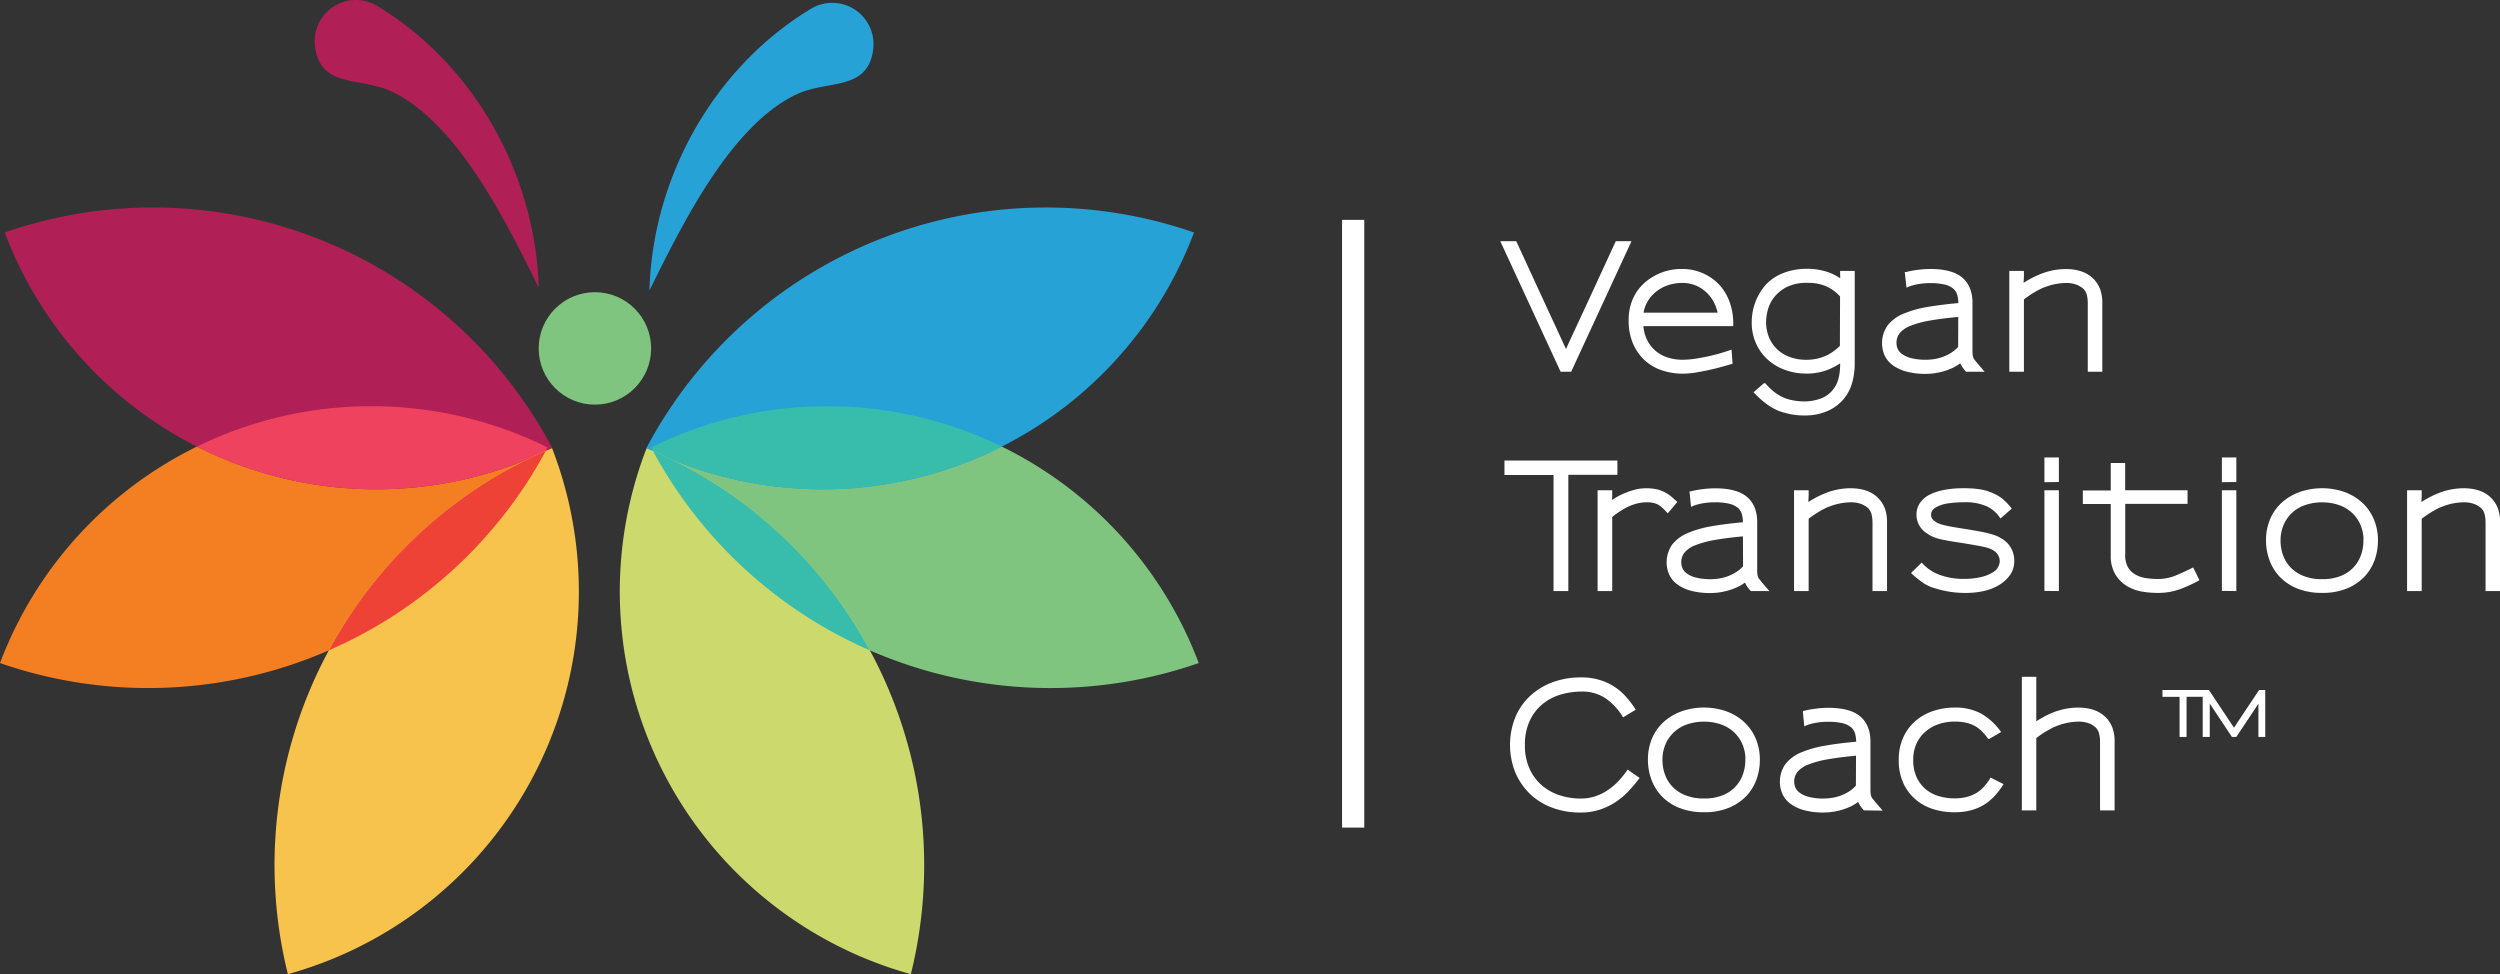 <svg xmlns="http://www.w3.org/2000/svg" viewBox="0 0 877.69 341.99"><rect x="0" y="0" width="877.69" height="341.99" fill="#333333" stroke="none"/><defs><style>.cls-1{fill:#f47f23;}.cls-1,.cls-2,.cls-3,.cls-4,.cls-5,.cls-6,.cls-7,.cls-8,.cls-9{fill-rule:evenodd;}.cls-2{fill:#b01f56;}.cls-3{fill:#ee425e;}.cls-4{fill:#f8c34c;}.cls-5{fill:#ee4237;}.cls-11,.cls-6{fill:#7fc57f;}.cls-7{fill:#27a2d7;}.cls-8{fill:#38bcac;}.cls-9{fill:#cbd96d;}.cls-10{fill:#fff;stroke:#fff;stroke-miterlimit:10;}</style></defs><title>Asset 6</title><g id="Layer_2" data-name="Layer 2"><g id="Layer_1-2" data-name="Layer 1"><path class="cls-1" d="M192.26,157.08A158.64,158.64,0,0,1,0,232.78a139.37,139.37,0,0,1,192.26-75.7"/><path class="cls-2" d="M193.91,157.32A158.61,158.61,0,0,0,1.65,81.62a139.37,139.37,0,0,0,192.26,75.7"/><path class="cls-3" d="M69.14,156.79a139.34,139.34,0,0,0,122.37,1.69l.75-1.4a139.33,139.33,0,0,0-123.12-.29"/><path class="cls-4" d="M193.82,157.35A158.66,158.66,0,0,0,101.07,342a139.37,139.37,0,0,0,92.75-184.64"/><path class="cls-2" d="M189.14,101c-11.7-23.64-28.54-57.89-51.6-68.85-10.9-5.18-25-1.06-26.94-15.68A14.49,14.49,0,0,1,132.44,2.08C166.75,22.82,188,61.51,189.14,101"/><path class="cls-5" d="M191.61,158.3a158.39,158.39,0,0,1-76.11,70,158.39,158.39,0,0,1,76.11-70"/><path class="cls-6" d="M228.59,157.08a158.61,158.61,0,0,0,192.26,75.7,139.37,139.37,0,0,0-192.26-75.7"/><path class="cls-7" d="M226.93,157.32a158.64,158.64,0,0,1,192.26-75.7,139.36,139.36,0,0,1-192.26,75.7"/><path class="cls-8" d="M351.71,156.79a139.34,139.34,0,0,1-122.37,1.69l-.75-1.4a139.33,139.33,0,0,1,123.12-.29"/><path class="cls-9" d="M227,157.35A158.66,158.66,0,0,1,319.78,342,139.37,139.37,0,0,1,227,157.35"/><path class="cls-7" d="M228,102c11.69-23.64,28.54-57.9,51.6-68.86,10.9-5.18,25-1.06,26.94-15.68A14.49,14.49,0,0,0,284.66,3.11C250.35,23.85,229.06,62.54,228,102"/><path class="cls-8" d="M229.24,158.3a158.27,158.27,0,0,0,76.11,70,158.39,158.39,0,0,0-76.11-70"/><path class="cls-10" d="M551.28,130h-3.07L527.5,85.18H532l9.79,21.24q2.07,4.36,4,8.64t4,8.7q2-4.49,4-8.73t4-8.61l9.79-21.24H572Z"/><path class="cls-10" d="M576.41,114a13.91,13.91,0,0,0,1.63,6,12.34,12.34,0,0,0,3.42,4,13.16,13.16,0,0,0,4.42,2.15,17.55,17.55,0,0,0,4.69.65,32.3,32.3,0,0,0,5.16-.44c1.79-.3,3.49-.63,5.08-1s3-.75,4.19-1.13,2-.63,2.45-.79l.29,3.89q-3.54,1.06-6.13,1.68c-1.74.42-3.59.8-5.58,1.15a30.24,30.24,0,0,1-5.34.53,22.33,22.33,0,0,1-7.08-1.15,16.07,16.07,0,0,1-6.19-3.74,16.64,16.64,0,0,1-3.75-5.61,19.93,19.93,0,0,1-1.39-7.79,17.67,17.67,0,0,1,1.45-7.31,15.75,15.75,0,0,1,4.1-5.55,19,19,0,0,1,12.86-4.6,17,17,0,0,1,6.82,1.39,17.43,17.43,0,0,1,5.75,4,18.08,18.08,0,0,1,3.39,5.55A21.77,21.77,0,0,1,608,114Zm27.2-3.72A14.71,14.71,0,0,0,602.2,106a13.47,13.47,0,0,0-2.75-3.68,13,13,0,0,0-3.89-2.54,12.29,12.29,0,0,0-4.87-.94,16,16,0,0,0-5.52.91,13.87,13.87,0,0,0-4.36,2.51,12.87,12.87,0,0,0-3,3.66,11.5,11.5,0,0,0-1.36,4.36h27.14Z"/><path class="cls-10" d="M649.63,134.71a14.66,14.66,0,0,1-3.25,5.63,15,15,0,0,1-5.45,3.69,19,19,0,0,1-7.17,1.33,24.68,24.68,0,0,1-9.44-1.71,21.12,21.12,0,0,1-3.66-2.1,31.61,31.61,0,0,1-4.31-3.81l3.13-2.71a27.39,27.39,0,0,0,3,2.89,15.87,15.87,0,0,0,3.51,2.13,16.67,16.67,0,0,0,3.42,1,22.89,22.89,0,0,0,4.31.38,16.73,16.73,0,0,0,5.19-.88,10.47,10.47,0,0,0,4.55-2.89,11.51,11.51,0,0,0,2.3-4,20,20,0,0,0,.76-6.13v-.89a24.36,24.36,0,0,1-5.16,2.78,19.94,19.94,0,0,1-7.46,1.23,20.58,20.58,0,0,1-6.58-1.09,18.07,18.07,0,0,1-5.9-3.27,16.68,16.68,0,0,1-4.28-5.52,17.28,17.28,0,0,1-1.65-7.76,20.58,20.58,0,0,1,.38-3.77,19.22,19.22,0,0,1,1.27-4,18.92,18.92,0,0,1,2.3-3.9A14.63,14.63,0,0,1,623,98a18.41,18.41,0,0,1,5-2.27,22.47,22.47,0,0,1,6.49-.86,21.84,21.84,0,0,1,6.67,1,17.67,17.67,0,0,1,5.42,2.83l-.06-3.07h4.13v31.92A24.68,24.68,0,0,1,649.63,134.71Zm-3.13-30.83a15.24,15.24,0,0,0-4.86-3.69,16.33,16.33,0,0,0-7.11-1.38,16,16,0,0,0-7.5,1.53,13.81,13.81,0,0,0-4.57,3.72,12.6,12.6,0,0,0-2.3,4.6,17.39,17.39,0,0,0-.62,4.19,14.54,14.54,0,0,0,1.15,6,12.65,12.65,0,0,0,3.13,4.36,13.33,13.33,0,0,0,4.63,2.69,17.08,17.08,0,0,0,5.6.91,18.25,18.25,0,0,0,4.16-.44,16.67,16.67,0,0,0,3.37-1.18,15.58,15.58,0,0,0,2.68-1.65,27.49,27.49,0,0,0,2.18-1.86Z"/><path class="cls-10" d="M690.46,130a11.94,11.94,0,0,1-1.33-1.77,14.57,14.57,0,0,1-.74-1.48,14.73,14.73,0,0,1-3.15,2,22.09,22.09,0,0,1-3.34,1.21,23.53,23.53,0,0,1-3.12.62,21.65,21.65,0,0,1-2.6.17,25,25,0,0,1-7-.85,13.62,13.62,0,0,1-4.63-2.27,8.29,8.29,0,0,1-2.54-3.25,10.37,10.37,0,0,1,1.09-9.85,13.11,13.11,0,0,1,5.34-3.92,37.17,37.17,0,0,1,8.44-2.36q4.95-.85,11.15-1.39v-.18a11.77,11.77,0,0,0-.44-3.39,5.06,5.06,0,0,0-1.62-2.42,8,8,0,0,0-3.19-1.47,21.13,21.13,0,0,0-5.07-.5,23.2,23.2,0,0,0-4.31.35,20,20,0,0,0-2.72.65c-.55.2-.86.31-.94.35L669.28,96c.08,0,.47-.13,1.18-.29s1.73-.33,3.07-.5a31.24,31.24,0,0,1,4.18-.27q7.44,0,10.86,2.89t3.42,8.5v16.52q0,1.07.06,1.68a4.61,4.61,0,0,0,.24,1.12,3.21,3.21,0,0,0,.56,1c.25.32.6.73,1,1.24l1.83,2.13ZM688,110.72q-6.08.54-10.38,1.3a35,35,0,0,0-7.05,1.89,9.79,9.79,0,0,0-4,2.71,6,6,0,0,0-1.26,3.84,5.83,5.83,0,0,0,.38,2,4.74,4.74,0,0,0,1.56,2.07,9.54,9.54,0,0,0,3.34,1.62,21.84,21.84,0,0,0,8.14.47,16.12,16.12,0,0,0,3.07-.7,16.47,16.47,0,0,0,3.21-1.48,12.17,12.17,0,0,0,2.95-2.48Z"/><path class="cls-10" d="M733.47,130V106.42a12.56,12.56,0,0,0-.35-3,5.11,5.11,0,0,0-1.36-2.39,8.82,8.82,0,0,0-2.45-1.51,11,11,0,0,0-4.28-.67,22,22,0,0,0-7.25,1.47,13.58,13.58,0,0,0-1.92.83c-.69.35-1.38.73-2.07,1.15s-1.35.84-2,1.29-1.23.88-1.74,1.27V130h-4.13V95.62h4.13c0,.08,0,.35,0,.82s0,1.09-.06,1.83-.05,1.4-.09,2a33.87,33.87,0,0,1,6.67-3.6,23.49,23.49,0,0,1,8.61-1.71q6.26,0,9.5,3.36a10,10,0,0,1,2.18,3.46,13.41,13.41,0,0,1,.71,4.63V130Z"/><path class="cls-10" d="M550.1,166.19V207h-4.19V166.25H528.68v-4.07h38.65v4Z"/><path class="cls-10" d="M585.5,179.46a21.2,21.2,0,0,0-2.07-2,7.24,7.24,0,0,0-1.3-.86,8.67,8.67,0,0,0-1.74-.56,10.82,10.82,0,0,0-2.27-.2,14.58,14.58,0,0,0-3,.32,17.85,17.85,0,0,0-3.48,1.15,30.52,30.52,0,0,0-6.13,3.95V207h-4.13V172.62h4.13l-.06,3.89a24.89,24.89,0,0,1,2.21-1.47,19.53,19.53,0,0,1,2.33-1.18,27.73,27.73,0,0,1,3.84-1.39,15.79,15.79,0,0,1,4.24-.56,17.34,17.34,0,0,1,2.86.24,10.19,10.19,0,0,1,2.81.88,11,11,0,0,1,2,1.15c.61.46,1.43,1.15,2.45,2.1Z"/><path class="cls-10" d="M614.88,207a11.94,11.94,0,0,1-1.33-1.77,14.57,14.57,0,0,1-.74-1.48,14.73,14.73,0,0,1-3.15,1.95,21.71,21.71,0,0,1-3.34,1.21,23.53,23.53,0,0,1-3.12.62,21.65,21.65,0,0,1-2.6.17,25,25,0,0,1-7.05-.85,13.62,13.62,0,0,1-4.63-2.27,8.29,8.29,0,0,1-2.54-3.25,10.44,10.44,0,0,1,1.09-9.85,13.11,13.11,0,0,1,5.34-3.92,37.17,37.17,0,0,1,8.44-2.36q4.95-.85,11.15-1.39v-.18a11.77,11.77,0,0,0-.44-3.39,5.06,5.06,0,0,0-1.62-2.42,8,8,0,0,0-3.19-1.47,21.13,21.13,0,0,0-5.07-.5,23.2,23.2,0,0,0-4.31.35,19.73,19.73,0,0,0-2.71.65c-.56.2-.87.31-.95.35L593.7,173c.08,0,.47-.13,1.18-.29s1.73-.33,3.07-.5a31.28,31.28,0,0,1,4.19-.27q7.43,0,10.85,2.89t3.42,8.5v16.52q0,1.06.06,1.68a4.61,4.61,0,0,0,.24,1.12,3.21,3.21,0,0,0,.56,1c.25.32.6.73,1,1.24l1.83,2.13Zm-2.48-19.24q-6.07.54-10.38,1.3a35.2,35.2,0,0,0-7,1.89,9.68,9.68,0,0,0-4,2.71,6,6,0,0,0-1.27,3.84,5.83,5.83,0,0,0,.38,2,4.9,4.9,0,0,0,1.56,2.07,9.54,9.54,0,0,0,3.34,1.62,21.84,21.84,0,0,0,8.14.47,16.12,16.12,0,0,0,3.07-.7,16.47,16.47,0,0,0,3.21-1.48,12,12,0,0,0,3-2.48Z"/><path class="cls-10" d="M657.89,207V183.42a12.56,12.56,0,0,0-.35-3,5.11,5.11,0,0,0-1.36-2.39,8.82,8.82,0,0,0-2.45-1.51,11,11,0,0,0-4.28-.67,22,22,0,0,0-7.25,1.47,13.58,13.58,0,0,0-1.92.83c-.69.35-1.38.73-2.07,1.15s-1.35.84-2,1.29-1.23.88-1.74,1.27V207h-4.13V172.62h4.13c0,.08,0,.35,0,.82s0,1.09-.06,1.83,0,1.4-.09,1.95a33.87,33.87,0,0,1,6.67-3.6,23.49,23.49,0,0,1,8.61-1.71q6.25,0,9.5,3.36a10,10,0,0,1,2.18,3.46,13.18,13.18,0,0,1,.71,4.63V207Z"/><path class="cls-10" d="M705.53,201.2a12.09,12.09,0,0,1-3.21,3.28,16.64,16.64,0,0,1-5.28,2.36,27.52,27.52,0,0,1-7,.82,33.3,33.3,0,0,1-5.67-.44,36.15,36.15,0,0,1-4.84-1.15,13.89,13.89,0,0,1-4-1.8,35.77,35.77,0,0,1-3.89-3.1l3-2.94a16,16,0,0,0,6,4,24.59,24.59,0,0,0,9.12,1.5,25.64,25.64,0,0,0,5.55-.59,14.1,14.1,0,0,0,4.66-1.83,5.12,5.12,0,0,0,2.59-4.3,5,5,0,0,0-.38-1.86,4.26,4.26,0,0,0-1.21-1.68,6.85,6.85,0,0,0-1.36-.95,10.61,10.61,0,0,0-2.06-.77c-.87-.23-1.95-.47-3.25-.7s-2.93-.51-4.89-.83-3.51-.53-4.84-.77-2.49-.47-3.45-.7a13.81,13.81,0,0,1-2.48-.83,10.56,10.56,0,0,1-2-1.18,7.13,7.13,0,0,1-3.3-6,6.61,6.61,0,0,1,1.3-4.13,8.9,8.9,0,0,1,3.48-2.71q4.25-2,11.38-2a41,41,0,0,1,5.11.32,17.17,17.17,0,0,1,4.86,1.39,14.27,14.27,0,0,1,3,1.71,18.62,18.62,0,0,1,3.12,3.19l-3.18,2.77a11.65,11.65,0,0,0-4.75-4,19.16,19.16,0,0,0-8.12-1.45,38.81,38.81,0,0,0-5.39.36,13.07,13.07,0,0,0-4.28,1.24c-1.62.82-2.42,1.9-2.42,3.24a3.36,3.36,0,0,0,.29,1.36,3.74,3.74,0,0,0,1.13,1.3,6,6,0,0,0,1.29.79,11.42,11.42,0,0,0,1.92.65c.81.22,1.87.44,3.19.68s3,.51,5.1.83c1.89.31,3.51.6,4.87.85s2.55.53,3.6.83a15.44,15.44,0,0,1,2.68,1,11.61,11.61,0,0,1,2.07,1.33,8,8,0,0,1,2.27,2.89,8.44,8.44,0,0,1,.8,3.6A8.1,8.1,0,0,1,705.53,201.2Z"/><path class="cls-10" d="M718.25,168.78v-7.67h4.07v7.62Zm0,38.18V172.62h4.07V207Z"/><path class="cls-10" d="M765.27,206.34a22.33,22.33,0,0,1-7.85,1.32,33.09,33.09,0,0,1-5-.41,14.91,14.91,0,0,1-5.17-1.77,11.61,11.61,0,0,1-4.07-3.89,12.19,12.19,0,0,1-1.65-6.73V176.45h-9.79v-3.77h9.79v-9.62h4.07v9.56h21.89v3.78H745.62v18.46a8.81,8.81,0,0,0,1,4.49,7.49,7.49,0,0,0,2.68,2.71,10.91,10.91,0,0,0,3.83,1.36,27.89,27.89,0,0,0,4.4.35,16.69,16.69,0,0,0,6.52-1.27c2-.84,3.92-1.72,5.69-2.62l1.77,3.6A45.33,45.33,0,0,1,765.27,206.34Z"/><path class="cls-10" d="M780.55,168.78v-7.67h4.07v7.62Zm0,38.18V172.62h4.07V207Z"/><path class="cls-10" d="M833.21,196.43a16.27,16.27,0,0,1-3.48,5.69,17.38,17.38,0,0,1-5.93,4,21.79,21.79,0,0,1-8.56,1.53,22.45,22.45,0,0,1-8.38-1.44,16.86,16.86,0,0,1-6-3.92,16.27,16.27,0,0,1-3.6-5.73,19.15,19.15,0,0,1-1.21-6.78,18.28,18.28,0,0,1,1.5-7.58,16,16,0,0,1,4.13-5.61,18.67,18.67,0,0,1,6.11-3.48,23.42,23.42,0,0,1,14.86,0,18,18,0,0,1,6.08,3.51,16.36,16.36,0,0,1,4.1,5.64,18.13,18.13,0,0,1,1.51,7.58A19.61,19.61,0,0,1,833.21,196.43Zm-2.92-6.58a14.35,14.35,0,0,0-1.15-5.84,13.12,13.12,0,0,0-3.16-4.43,13.46,13.46,0,0,0-4.75-2.77,18.31,18.31,0,0,0-6-.95,18.58,18.58,0,0,0-6,.95,13.42,13.42,0,0,0-4.78,2.77,13.1,13.1,0,0,0-3.15,4.43,14.19,14.19,0,0,0-1.15,5.84,15.34,15.34,0,0,0,.91,5.25,12.76,12.76,0,0,0,2.77,4.48,13.29,13.29,0,0,0,4.73,3.1,17.93,17.93,0,0,0,6.75,1.15,17.43,17.43,0,0,0,6.61-1.15,12.63,12.63,0,0,0,7.4-7.55,15.27,15.27,0,0,0,.92-5.28Z"/><path class="cls-10" d="M873.12,207V183.42a12.56,12.56,0,0,0-.35-3,5.11,5.11,0,0,0-1.36-2.39,8.82,8.82,0,0,0-2.45-1.51,11,11,0,0,0-4.28-.67,22,22,0,0,0-7.25,1.47,13.58,13.58,0,0,0-1.92.83c-.69.35-1.38.73-2.07,1.15s-1.35.84-2,1.29-1.23.88-1.74,1.27V207h-4.13V172.62h4.13c0,.08,0,.35,0,.82s0,1.09-.06,1.83-.05,1.4-.09,1.95a33.87,33.87,0,0,1,6.67-3.6,23.49,23.49,0,0,1,8.61-1.71q6.26,0,9.5,3.36a10,10,0,0,1,2.18,3.46,13.18,13.18,0,0,1,.71,4.63V207Z"/><path class="cls-10" d="M571.43,277.35a25,25,0,0,1-4.37,3.72,23,23,0,0,1-5.49,2.68,20.79,20.79,0,0,1-6.75,1,26.67,26.67,0,0,1-9.83-1.71,22.2,22.2,0,0,1-7.11-4.3,22.64,22.64,0,0,1-5.36-7.56,25.71,25.71,0,0,1-.06-19.2,21.46,21.46,0,0,1,5.13-7.35,23.41,23.41,0,0,1,7.79-4.69,28.1,28.1,0,0,1,9.73-1.62,21.89,21.89,0,0,1,6,.77,19.47,19.47,0,0,1,5,2.18,19.84,19.84,0,0,1,4.1,3.39,32.32,32.32,0,0,1,3.36,4.34L570,251.15a22.25,22.25,0,0,0-6-6.37,15.08,15.08,0,0,0-8.85-2.48,26.27,26.27,0,0,0-7.34,1.06,18.48,18.48,0,0,0-6.52,3.4,17.07,17.07,0,0,0-4.66,6,20.18,20.18,0,0,0-1.77,8.85,19.91,19.91,0,0,0,1.68,8.49,17.55,17.55,0,0,0,4.45,6,18.61,18.61,0,0,0,6.4,3.57,23.92,23.92,0,0,0,7.47,1.18,16.66,16.66,0,0,0,5.63-.91,18.75,18.75,0,0,0,4.63-2.39,23.42,23.42,0,0,0,3.66-3.22,31.71,31.71,0,0,0,2.77-3.45l3.37,2.36A52.42,52.42,0,0,1,571.43,277.35Z"/><path class="cls-10" d="M616.21,273.43a16.27,16.27,0,0,1-3.48,5.69,17.38,17.38,0,0,1-5.93,4,21.79,21.79,0,0,1-8.56,1.53,22.49,22.49,0,0,1-8.38-1.44,17,17,0,0,1-6-3.92,16.27,16.27,0,0,1-3.6-5.73,19.15,19.15,0,0,1-1.21-6.78,18.28,18.28,0,0,1,1.5-7.58,16.1,16.1,0,0,1,4.13-5.61,18.67,18.67,0,0,1,6.11-3.48,23.45,23.45,0,0,1,14.87,0,18,18,0,0,1,6.07,3.51,16.36,16.36,0,0,1,4.1,5.64,18.13,18.13,0,0,1,1.51,7.58A19.61,19.61,0,0,1,616.21,273.43Zm-2.92-6.58a14.35,14.35,0,0,0-1.15-5.84,13.12,13.12,0,0,0-3.16-4.43,13.46,13.46,0,0,0-4.75-2.77,18.26,18.26,0,0,0-6-.95,18.58,18.58,0,0,0-6,.95,13.37,13.37,0,0,0-4.77,2.77,13.12,13.12,0,0,0-3.16,4.43,14.19,14.19,0,0,0-1.15,5.84,15.34,15.34,0,0,0,.91,5.25,12.64,12.64,0,0,0,2.78,4.48,13.16,13.16,0,0,0,4.72,3.1,18,18,0,0,0,6.75,1.15,17.43,17.43,0,0,0,6.61-1.15,12.63,12.63,0,0,0,7.4-7.55,15.27,15.27,0,0,0,.92-5.28Z"/><path class="cls-10" d="M654.59,284a11.27,11.27,0,0,1-1.33-1.77,14.57,14.57,0,0,1-.74-1.48,14.73,14.73,0,0,1-3.15,2,22.09,22.09,0,0,1-3.34,1.21,23.53,23.53,0,0,1-3.12.62,21.65,21.65,0,0,1-2.6.17,25,25,0,0,1-7-.85,13.62,13.62,0,0,1-4.63-2.27,8.29,8.29,0,0,1-2.54-3.25,10.37,10.37,0,0,1,1.09-9.85,13.11,13.11,0,0,1,5.34-3.92,37,37,0,0,1,8.44-2.36q4.95-.86,11.15-1.39v-.18a11.77,11.77,0,0,0-.44-3.39,5,5,0,0,0-1.63-2.42,7.84,7.84,0,0,0-3.18-1.47,21.16,21.16,0,0,0-5.08-.5,23.16,23.16,0,0,0-4.3.35,20,20,0,0,0-2.72.65c-.55.2-.86.31-.94.35l-.41-4.19a11.41,11.41,0,0,1,1.18-.29c.7-.16,1.73-.33,3.06-.5a31.5,31.5,0,0,1,4.19-.27q7.44,0,10.86,2.89t3.42,8.5v16.52q0,1.06.06,1.68a4.61,4.61,0,0,0,.24,1.12,3,3,0,0,0,.56,1c.25.32.6.73,1,1.24l1.83,2.13Zm-2.48-19.24q-6.08.54-10.38,1.3a35.13,35.13,0,0,0-7.06,1.89,9.82,9.82,0,0,0-4,2.71,6,6,0,0,0-1.27,3.84,5.87,5.87,0,0,0,.39,2,4.74,4.74,0,0,0,1.56,2.07,9.57,9.57,0,0,0,3.33,1.62,20.38,20.38,0,0,0,5.76.65,20.12,20.12,0,0,0,2.39-.18,15.86,15.86,0,0,0,3.06-.7,16.28,16.28,0,0,0,3.22-1.48,12.36,12.36,0,0,0,2.95-2.48Z"/><path class="cls-10" d="M699.9,279.09a17.18,17.18,0,0,1-3.48,2.92,16.7,16.7,0,0,1-4.49,1.95,21.84,21.84,0,0,1-5.84.7,24.1,24.1,0,0,1-7-1,17.43,17.43,0,0,1-6.07-3.21,16.19,16.19,0,0,1-4.28-5.55,18.45,18.45,0,0,1-1.63-8.08,17.94,17.94,0,0,1,1.66-8,16.49,16.49,0,0,1,4.33-5.57,17.78,17.78,0,0,1,6.11-3.28,23.4,23.4,0,0,1,6.9-1.06,18.7,18.7,0,0,1,9.09,2,21.33,21.33,0,0,1,6.61,5.93l-3.54,2.06a21.65,21.65,0,0,0-2.3-2.68,11,11,0,0,0-2.6-1.89,12.5,12.5,0,0,0-3.19-1.12,19,19,0,0,0-4.07-.38,17.5,17.5,0,0,0-5.51.88,14.46,14.46,0,0,0-4.78,2.63,12.86,12.86,0,0,0-3.37,4.36,14,14,0,0,0-1.26,6.11,14.59,14.59,0,0,0,1.26,6.31,12.69,12.69,0,0,0,3.34,4.37,13.17,13.17,0,0,0,4.78,2.5,19.28,19.28,0,0,0,5.54.8,17.61,17.61,0,0,0,4.55-.53,14,14,0,0,0,3.48-1.45,11.2,11.2,0,0,0,2.71-2.24,21.75,21.75,0,0,0,2.18-2.92l3.66,1.83A26,26,0,0,1,699.9,279.09Z"/><path class="cls-10" d="M737.78,284V260.42a12.07,12.07,0,0,0-.36-3,5.09,5.09,0,0,0-1.35-2.39,8,8,0,0,0-2.39-1.51,11.08,11.08,0,0,0-4.28-.67,22,22,0,0,0-7.26,1.47,13.58,13.58,0,0,0-1.92.83c-.68.35-1.38.73-2.09,1.15s-1.39.84-2,1.29-1.23.88-1.74,1.27V284h-4.07V238.11h4.07v16c1.1-.7,2.19-1.35,3.25-1.94a28.13,28.13,0,0,1,3.24-1.54,23.64,23.64,0,0,1,8.68-1.71q6.19,0,9.44,3.36a10,10,0,0,1,2.18,3.46,13.41,13.41,0,0,1,.71,4.63V284Z"/><rect class="cls-10" x="471.67" y="77.69" width="6.79" height="212.36"/><circle class="cls-11" cx="208.86" cy="122.32" r="19.74"/><path class="cls-10" d="M767.15,244.12v14.1H765.7V244.14h-6v-1.4h13.36v1.38Z"/><path class="cls-10" d="M793.37,258.22v-7.73c0-2.11,0-3.82,0-5.14L790,250.5l-5.16,7.72h-1q-3-4.55-5.14-7.74c-1.4-2.13-2.53-3.84-3.41-5.13,0,1.32,0,3,0,5.15s0,4.69,0,7.72h-1.47V242.74h1.4l5.56,8.35q2.26,3.38,3.52,5.3l3.51-5.3,5.57-8.35h1.39v15.48Z"/></g></g></svg>